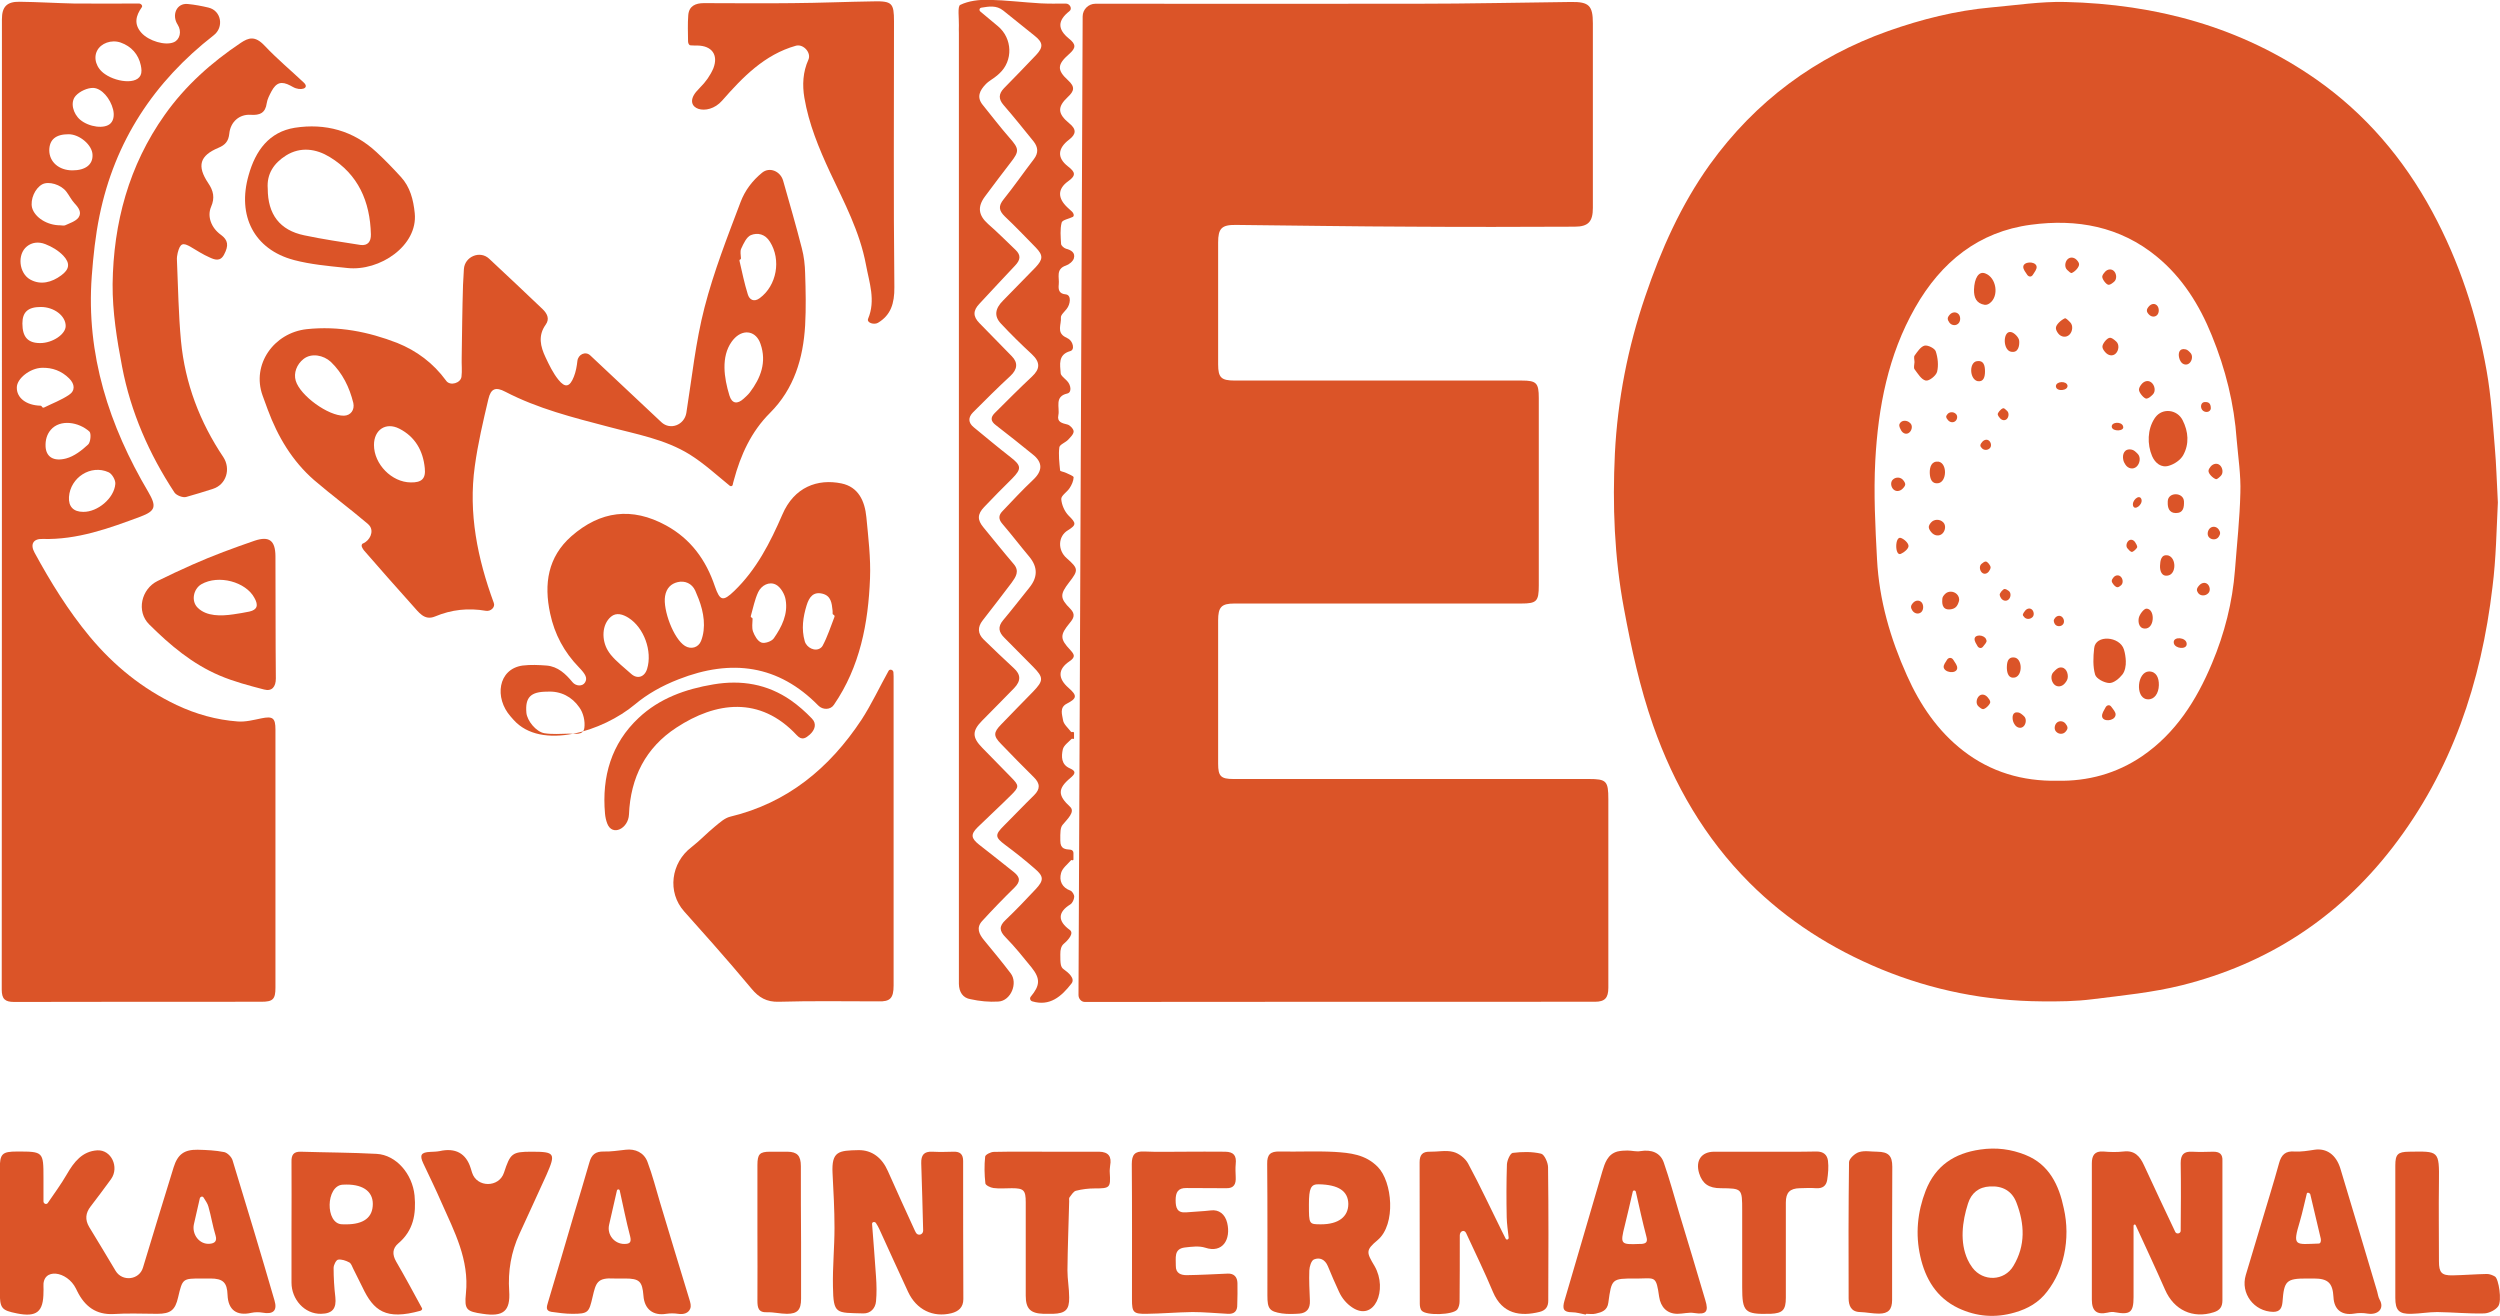 <svg width="95" height="50" viewBox="0 0 95 50" fill="none" xmlns="http://www.w3.org/2000/svg">
<g clip-path="url(#clip0)">
<path d="M94.919 19.093C94.875 18.317 94.861 17.654 94.802 16.99C94.721 16.02 94.662 15.051 94.493 14.096C94.119 11.97 93.451 9.942 92.424 8.04C91.33 6.019 89.884 4.326 88.012 3.013C85.142 1.014 81.919 0.157 78.484 0.075C77.544 0.052 76.597 0.201 75.658 0.283C74.322 0.403 73.023 0.731 71.753 1.178C68.985 2.163 66.71 3.841 64.97 6.257C63.877 7.786 63.12 9.487 62.519 11.262C61.858 13.201 61.469 15.192 61.366 17.229C61.271 19.198 61.344 21.174 61.711 23.128C61.99 24.634 62.313 26.119 62.819 27.566C63.612 29.826 64.787 31.847 66.475 33.54C67.921 34.987 69.609 36.053 71.481 36.829C73.434 37.634 75.474 38.037 77.588 38.052C78.234 38.059 78.88 38.052 79.519 37.97C80.657 37.828 81.802 37.716 82.91 37.44C86.155 36.627 88.834 34.897 90.911 32.212C93.165 29.296 94.288 25.932 94.714 22.308C94.853 21.219 94.868 20.1 94.919 19.093ZM85.134 18.72C85.112 19.705 85.002 20.682 84.929 21.659C84.834 22.889 84.532 24.075 84.055 25.209C83.468 26.611 82.675 27.864 81.398 28.737C80.422 29.4 79.335 29.691 78.176 29.669C76.854 29.691 75.651 29.341 74.601 28.528C73.639 27.782 72.964 26.79 72.465 25.671C71.834 24.269 71.408 22.8 71.327 21.256C71.261 20.01 71.195 18.75 71.261 17.505C71.371 15.476 71.746 13.499 72.773 11.694C73.764 9.949 75.195 8.801 77.177 8.54C78.91 8.308 80.561 8.599 81.963 9.755C82.925 10.546 83.578 11.583 84.048 12.746C84.569 14.021 84.9 15.342 84.995 16.721C85.054 17.4 85.156 18.064 85.134 18.72Z" fill="#DB5428"/>
<path d="M60.603 38.067C60.984 38.067 61.117 37.925 61.117 37.53C61.117 35.143 61.117 32.757 61.117 30.37C61.117 29.676 61.043 29.602 60.375 29.602C55.875 29.602 51.368 29.602 46.869 29.602C46.392 29.602 46.289 29.497 46.289 29.02C46.289 27.208 46.289 25.388 46.289 23.576C46.289 23.068 46.414 22.934 46.905 22.934C50.539 22.934 54.172 22.934 57.806 22.934C58.393 22.934 58.474 22.852 58.474 22.248C58.474 19.876 58.474 17.497 58.474 15.125C58.474 14.551 58.386 14.461 57.821 14.461C54.187 14.461 50.554 14.461 46.92 14.461C46.406 14.461 46.289 14.35 46.289 13.842C46.289 12.299 46.289 10.762 46.289 9.218C46.289 8.681 46.421 8.54 46.964 8.547C49.21 8.569 51.456 8.607 53.703 8.614C55.743 8.629 57.791 8.622 59.832 8.614C60.361 8.614 60.529 8.42 60.529 7.898C60.529 5.564 60.529 3.222 60.529 0.888C60.529 0.216 60.383 0.067 59.707 0.075C57.755 0.097 55.802 0.142 53.849 0.142C49.776 0.149 45.702 0.142 41.628 0.142C41.36 0.142 41.142 0.358 41.141 0.626C41.091 13.046 41.033 25.417 40.983 37.809C40.982 37.947 41.086 38.074 41.224 38.074C47.684 38.067 54.143 38.067 60.603 38.067Z" fill="#DB5428"/>
<path d="M0.536 38.074C3.67 38.067 6.797 38.067 9.932 38.067C10.372 38.067 10.467 37.97 10.467 37.53C10.467 34.263 10.467 30.996 10.467 27.722C10.467 27.282 10.365 27.208 9.932 27.297C9.638 27.357 9.33 27.439 9.036 27.416C8.229 27.357 7.451 27.14 6.709 26.79C5.41 26.171 4.331 25.298 3.406 24.187C2.591 23.203 1.923 22.121 1.314 21.002C1.138 20.682 1.263 20.465 1.622 20.48C2.936 20.518 4.14 20.078 5.344 19.63C5.916 19.414 5.953 19.242 5.637 18.698C4.147 16.177 3.266 13.477 3.487 10.494C3.545 9.726 3.626 8.957 3.78 8.204C4.36 5.362 5.858 3.103 8.119 1.342C8.518 1.036 8.413 0.407 7.924 0.289C7.662 0.226 7.4 0.178 7.137 0.152C6.705 0.108 6.515 0.577 6.753 0.94C6.915 1.193 6.834 1.507 6.606 1.604C6.283 1.745 5.652 1.559 5.373 1.246C5.08 0.917 5.16 0.597 5.388 0.276C5.432 0.216 5.357 0.134 5.283 0.134C4.442 0.135 3.637 0.141 2.826 0.134C2.129 0.119 1.439 0.075 0.741 0.067C0.257 0.06 0.073 0.261 0.073 0.731C0.073 13.022 0.073 25.313 0.066 37.604C0.066 37.962 0.191 38.074 0.536 38.074ZM1.732 16.975C1.719 16.714 1.788 16.499 1.928 16.335C2.284 15.919 2.994 16.033 3.399 16.401C3.472 16.468 3.443 16.811 3.347 16.893C3.105 17.117 2.819 17.34 2.51 17.422C2.019 17.549 1.754 17.348 1.732 16.975ZM4.125 17.945C4.257 18.004 4.397 18.243 4.382 18.392C4.338 18.936 3.707 19.459 3.164 19.451C2.789 19.451 2.598 19.25 2.621 18.884C2.672 18.146 3.45 17.639 4.125 17.945ZM3.692 1.924C3.832 1.648 4.228 1.492 4.588 1.618C4.991 1.76 5.263 2.066 5.351 2.484C5.366 2.556 5.375 2.621 5.376 2.679C5.392 3.252 4.463 3.147 3.993 2.819C3.648 2.588 3.545 2.2 3.692 1.924ZM2.877 3.64C3.032 3.468 3.325 3.334 3.545 3.341C3.865 3.354 4.194 3.743 4.298 4.162C4.341 4.339 4.334 4.554 4.206 4.684C3.986 4.915 3.384 4.833 3.046 4.55C2.775 4.318 2.657 3.886 2.877 3.64ZM2.606 5.101C3.024 5.101 3.509 5.512 3.516 5.885C3.531 6.257 3.244 6.474 2.753 6.474C2.239 6.474 1.872 6.153 1.872 5.706C1.879 5.303 2.121 5.101 2.606 5.101ZM1.608 7.003C1.85 6.876 2.312 7.011 2.518 7.279C2.628 7.421 2.709 7.592 2.833 7.727C2.988 7.891 3.12 8.077 2.98 8.271C2.87 8.413 2.65 8.48 2.474 8.562C2.422 8.584 2.356 8.562 2.29 8.562C1.791 8.562 1.321 8.264 1.218 7.891C1.145 7.578 1.329 7.152 1.608 7.003ZM1.725 9.278C1.975 9.375 2.224 9.524 2.408 9.718C2.672 10.002 2.643 10.233 2.327 10.464C1.967 10.732 1.541 10.844 1.145 10.62C0.721 10.381 0.644 9.668 1.023 9.363C1.21 9.212 1.456 9.173 1.725 9.278ZM2.496 12.388C2.496 12.701 1.997 13.037 1.527 13.037C1.057 13.037 0.851 12.806 0.851 12.291C0.851 11.859 1.064 11.665 1.549 11.665C2.055 11.665 2.496 12 2.496 12.388ZM1.586 13.977C1.989 13.962 2.342 14.096 2.628 14.38C2.848 14.596 2.863 14.849 2.621 15.006C2.33 15.203 1.994 15.327 1.679 15.484C1.648 15.5 1.61 15.49 1.596 15.458C1.585 15.434 1.561 15.416 1.536 15.416C1.001 15.402 0.631 15.122 0.639 14.723C0.639 14.387 1.138 13.992 1.586 13.977Z" fill="#DB5428"/>
<path d="M37.943 38.059C38.413 38.029 38.691 37.358 38.405 36.985C38.082 36.56 37.737 36.143 37.392 35.725C37.201 35.494 37.091 35.255 37.319 35.002C37.715 34.569 38.126 34.144 38.545 33.734C38.772 33.51 38.787 33.346 38.523 33.137C38.082 32.786 37.642 32.436 37.201 32.093C36.9 31.854 36.878 31.705 37.15 31.436C37.561 31.034 37.987 30.646 38.398 30.236C38.743 29.9 38.736 29.855 38.413 29.527C38.053 29.154 37.686 28.789 37.326 28.416C36.937 28.021 36.937 27.774 37.319 27.387C37.722 26.976 38.134 26.566 38.537 26.149C38.809 25.865 38.787 25.627 38.523 25.388C38.134 25.03 37.752 24.664 37.377 24.299C37.15 24.075 37.143 23.829 37.341 23.576C37.708 23.098 38.082 22.628 38.442 22.143C38.596 21.927 38.758 21.703 38.515 21.427C38.126 20.973 37.752 20.503 37.37 20.04C37.135 19.757 37.135 19.541 37.4 19.265C37.745 18.899 38.104 18.541 38.464 18.183C38.831 17.81 38.809 17.691 38.398 17.37C37.928 17.005 37.466 16.617 37.003 16.237C36.79 16.065 36.783 15.864 36.974 15.67C37.444 15.2 37.913 14.73 38.398 14.283C38.662 14.036 38.691 13.783 38.449 13.537C38.038 13.119 37.627 12.701 37.216 12.276C36.967 12.023 36.974 11.799 37.216 11.545C37.671 11.061 38.119 10.568 38.574 10.091C38.772 9.882 38.809 9.703 38.589 9.494C38.244 9.166 37.906 8.823 37.546 8.51C37.179 8.182 37.135 7.861 37.429 7.466C37.752 7.033 38.075 6.601 38.405 6.175C38.743 5.743 38.728 5.653 38.361 5.236C38.009 4.833 37.678 4.4 37.341 3.983C37.099 3.684 37.238 3.431 37.451 3.207C37.583 3.065 37.767 2.983 37.913 2.849C37.934 2.83 37.955 2.811 37.976 2.792C38.506 2.307 38.474 1.458 37.923 0.997C37.696 0.808 37.474 0.622 37.251 0.436C37.222 0.412 37.213 0.371 37.228 0.337C37.239 0.312 37.261 0.296 37.288 0.292C37.574 0.247 37.86 0.189 38.126 0.403C38.523 0.723 38.926 1.044 39.323 1.365C39.638 1.618 39.653 1.79 39.374 2.088C38.97 2.513 38.559 2.939 38.148 3.356C37.95 3.565 37.935 3.759 38.134 3.99C38.53 4.445 38.904 4.915 39.279 5.377C39.447 5.594 39.47 5.81 39.286 6.049C38.897 6.556 38.537 7.078 38.141 7.57C37.928 7.831 37.957 8.003 38.185 8.226C38.589 8.607 38.97 9.01 39.359 9.405C39.646 9.703 39.638 9.852 39.352 10.158C38.941 10.583 38.53 11.001 38.119 11.419C37.811 11.724 37.767 12.015 38.038 12.299C38.413 12.701 38.802 13.082 39.205 13.455C39.55 13.775 39.514 14.029 39.22 14.305C38.736 14.76 38.266 15.23 37.796 15.7C37.635 15.864 37.642 16.005 37.84 16.154C38.317 16.52 38.78 16.893 39.242 17.266C39.631 17.572 39.624 17.892 39.257 18.235C38.853 18.616 38.479 19.018 38.097 19.421C37.95 19.57 37.928 19.72 38.09 19.906C38.442 20.316 38.765 20.741 39.11 21.151C39.44 21.547 39.44 21.935 39.11 22.337C38.78 22.748 38.457 23.165 38.119 23.568C37.906 23.822 37.95 24.023 38.17 24.239C38.537 24.605 38.897 24.978 39.264 25.343C39.66 25.746 39.66 25.865 39.257 26.283C38.853 26.701 38.442 27.111 38.045 27.528C37.745 27.834 37.745 27.968 38.038 28.267C38.449 28.692 38.86 29.117 39.286 29.535C39.528 29.773 39.536 29.982 39.293 30.221C38.904 30.601 38.53 30.996 38.148 31.377C37.796 31.727 37.811 31.817 38.2 32.108C38.581 32.391 38.956 32.689 39.315 33.003C39.668 33.301 39.675 33.45 39.352 33.793C38.985 34.188 38.603 34.584 38.214 34.957C37.957 35.195 37.972 35.374 38.214 35.62C38.567 35.978 38.882 36.374 39.198 36.762C39.543 37.194 39.521 37.448 39.169 37.873C39.117 37.936 39.148 38.028 39.226 38.051C39.892 38.251 40.334 37.868 40.717 37.373C40.863 37.185 40.609 36.965 40.415 36.828C40.297 36.745 40.292 36.599 40.292 36.269C40.288 36.081 40.327 35.946 40.426 35.862C40.59 35.723 40.825 35.463 40.651 35.337C40.189 35.002 40.189 34.666 40.673 34.367C40.754 34.315 40.813 34.181 40.82 34.084C40.828 34.002 40.747 33.875 40.681 33.846C40.35 33.726 40.24 33.465 40.321 33.174C40.37 32.989 40.56 32.851 40.698 32.69C40.709 32.678 40.727 32.677 40.74 32.686C40.759 32.701 40.791 32.686 40.791 32.662C40.791 32.578 40.791 32.495 40.791 32.412C40.791 32.348 40.745 32.295 40.681 32.289C40.481 32.272 40.292 32.267 40.292 31.951C40.288 31.622 40.292 31.45 40.379 31.344C40.554 31.129 40.867 30.852 40.666 30.661C40.196 30.228 40.182 29.975 40.673 29.564C40.85 29.415 40.916 29.311 40.659 29.199C40.321 29.057 40.328 28.744 40.387 28.476C40.422 28.328 40.594 28.206 40.718 28.08C40.73 28.068 40.748 28.064 40.763 28.075C40.784 28.092 40.813 28.078 40.813 28.051C40.813 27.984 40.813 27.919 40.813 27.853C40.813 27.82 40.778 27.801 40.75 27.817C40.731 27.827 40.708 27.821 40.695 27.804C40.583 27.658 40.415 27.518 40.395 27.364C40.365 27.163 40.248 26.887 40.541 26.738C40.93 26.536 40.938 26.432 40.607 26.141C40.196 25.783 40.189 25.433 40.644 25.127C40.886 24.963 40.82 24.866 40.673 24.702C40.27 24.276 40.277 24.127 40.651 23.672C40.791 23.501 40.886 23.352 40.673 23.135C40.27 22.733 40.277 22.584 40.622 22.136C40.989 21.666 40.982 21.607 40.534 21.211C40.182 20.905 40.204 20.376 40.578 20.152C40.916 19.943 40.894 19.876 40.607 19.593C40.453 19.436 40.343 19.183 40.328 18.966C40.321 18.832 40.549 18.698 40.644 18.549C40.725 18.429 40.791 18.28 40.798 18.138C40.798 18.086 40.607 18.019 40.505 17.967C40.431 17.93 40.292 17.915 40.284 17.877C40.255 17.587 40.218 17.281 40.255 16.997C40.27 16.893 40.483 16.818 40.585 16.714C40.673 16.617 40.798 16.505 40.798 16.393C40.798 16.304 40.659 16.154 40.563 16.132C40.358 16.08 40.16 16.043 40.218 15.774C40.277 15.483 40.057 15.066 40.556 14.954C40.743 14.91 40.689 14.623 40.556 14.485C40.546 14.475 40.536 14.464 40.527 14.454C40.446 14.372 40.314 14.275 40.306 14.186C40.284 13.857 40.196 13.477 40.666 13.343C40.858 13.294 40.769 12.969 40.597 12.871C40.556 12.848 40.516 12.826 40.475 12.806C40.145 12.627 40.336 12.321 40.314 12.067C40.306 11.97 40.446 11.851 40.527 11.747C40.529 11.743 40.532 11.739 40.535 11.736C40.673 11.565 40.722 11.217 40.505 11.187C40.24 11.165 40.211 11.008 40.233 10.807C40.262 10.546 40.108 10.225 40.505 10.091C40.622 10.054 40.769 9.934 40.806 9.822C40.872 9.599 40.703 9.502 40.505 9.45C40.431 9.427 40.328 9.338 40.321 9.271C40.306 9.002 40.277 8.711 40.343 8.458C40.372 8.353 40.622 8.316 40.769 8.241C40.833 8.198 40.794 8.094 40.737 8.043C40.678 7.99 40.62 7.937 40.563 7.883C40.189 7.533 40.182 7.182 40.585 6.891C40.901 6.668 40.864 6.541 40.585 6.325C40.16 5.996 40.189 5.638 40.629 5.303C40.901 5.094 40.908 4.908 40.629 4.684C40.196 4.326 40.167 4.072 40.571 3.692C40.82 3.461 40.864 3.304 40.585 3.05C40.152 2.655 40.182 2.446 40.622 2.058C40.894 1.82 40.894 1.686 40.622 1.469C40.182 1.111 40.182 0.783 40.637 0.425C40.76 0.334 40.655 0.135 40.502 0.136C40.154 0.139 39.845 0.143 39.536 0.127C38.882 0.089 38.229 0.007 37.576 -0.007C37.209 -0.015 36.812 0.03 36.489 0.186C36.379 0.239 36.445 0.694 36.438 0.962C36.431 1.059 36.438 1.163 36.438 1.26C36.438 13.201 36.438 25.149 36.438 37.09C36.438 37.187 36.438 37.291 36.438 37.388C36.445 37.694 36.585 37.925 36.886 37.97C37.216 38.044 37.583 38.082 37.943 38.059Z" fill="#DB5428"/>
<path d="M11.657 12.508C10.408 12.645 9.553 13.849 9.978 15.03C10.043 15.209 10.108 15.388 10.174 15.565C10.556 16.595 11.106 17.519 11.935 18.243C12.604 18.817 13.308 19.339 13.976 19.906C14 19.927 14.022 19.95 14.042 19.975C14.219 20.199 14.056 20.542 13.793 20.652C13.741 20.669 13.731 20.741 13.755 20.79C13.776 20.834 13.799 20.877 13.829 20.913C14.439 21.614 15.055 22.315 15.679 23.009C15.907 23.255 16.12 23.598 16.531 23.426C17.157 23.164 17.793 23.095 18.466 23.211C18.646 23.242 18.833 23.072 18.762 22.904C18.146 21.226 17.793 19.503 18.043 17.713C18.16 16.856 18.358 16.013 18.557 15.17C18.652 14.76 18.836 14.693 19.203 14.887C20.436 15.528 21.772 15.864 23.108 16.214C24.165 16.498 25.266 16.684 26.213 17.273C26.758 17.614 27.236 18.056 27.73 18.458C27.769 18.489 27.827 18.477 27.842 18.429C27.857 18.37 27.864 18.31 27.886 18.25C28.143 17.288 28.547 16.401 29.259 15.692C30.177 14.775 30.521 13.619 30.595 12.366C30.632 11.702 30.617 11.038 30.595 10.382C30.588 10.069 30.551 9.74 30.47 9.435C30.25 8.57 30 7.719 29.758 6.862C29.653 6.506 29.245 6.329 28.958 6.564C28.589 6.866 28.311 7.233 28.143 7.675C27.644 8.995 27.123 10.322 26.771 11.687C26.433 12.992 26.293 14.357 26.081 15.692C26.004 16.15 25.471 16.36 25.132 16.043C24.225 15.196 23.341 14.362 22.432 13.507C22.249 13.334 21.97 13.466 21.941 13.716C21.919 13.917 21.882 14.126 21.808 14.312C21.654 14.708 21.478 14.752 21.221 14.432C21.016 14.178 20.869 13.872 20.729 13.574C20.538 13.171 20.436 12.754 20.737 12.336C20.898 12.112 20.788 11.911 20.619 11.747C19.944 11.105 19.269 10.464 18.586 9.83C18.238 9.505 17.659 9.75 17.628 10.225C17.614 10.426 17.603 10.624 17.595 10.822C17.566 11.747 17.558 12.679 17.544 13.604C17.536 13.842 17.566 14.089 17.536 14.32C17.499 14.559 17.117 14.67 16.964 14.482C16.959 14.475 16.954 14.469 16.949 14.461C16.465 13.798 15.833 13.328 15.092 13.03C13.991 12.604 12.86 12.381 11.657 12.508ZM13.073 15.796C12.479 15.812 11.407 15.036 11.238 14.469C11.149 14.174 11.278 13.843 11.534 13.642C11.834 13.405 12.293 13.493 12.574 13.753C13.015 14.178 13.279 14.715 13.426 15.312C13.484 15.58 13.323 15.789 13.073 15.796ZM28.124 9.863C28.143 9.857 28.158 9.839 28.157 9.819C28.151 9.693 28.118 9.552 28.165 9.45C28.253 9.256 28.371 9.002 28.532 8.935C28.789 8.831 29.076 8.89 29.259 9.189C29.692 9.875 29.516 10.852 28.87 11.329C28.65 11.493 28.474 11.389 28.415 11.18C28.286 10.766 28.199 10.338 28.1 9.91C28.095 9.889 28.103 9.869 28.124 9.863ZM27.93 12.836C28.283 12.493 28.738 12.589 28.899 13.067C29.142 13.761 28.907 14.365 28.496 14.909C28.43 14.998 28.341 15.073 28.261 15.148C28.018 15.371 27.813 15.342 27.718 15.028C27.512 14.358 27.396 13.558 27.802 12.987C27.839 12.935 27.881 12.884 27.93 12.836ZM16.142 17.788C16.186 18.198 16.017 18.34 15.606 18.332C14.886 18.325 14.211 17.639 14.211 16.908C14.211 16.334 14.659 16.028 15.173 16.289C15.775 16.595 16.076 17.124 16.142 17.788Z" fill="#DB5428"/>
<path d="M31.096 26.811C31.263 26.982 31.558 26.982 31.689 26.782C32.68 25.336 32.995 23.687 33.061 21.972C33.091 21.204 32.995 20.421 32.922 19.652C32.863 19.041 32.621 18.504 31.975 18.37C31.072 18.183 30.177 18.504 29.729 19.555C29.266 20.622 28.745 21.644 27.901 22.457C27.475 22.867 27.358 22.837 27.167 22.285C26.829 21.278 26.249 20.48 25.31 19.966C24.011 19.257 22.814 19.414 21.713 20.376C20.817 21.166 20.663 22.188 20.906 23.314C21.074 24.105 21.441 24.784 21.999 25.358C22.253 25.621 22.331 25.766 22.232 25.932C22.133 26.098 21.88 26.074 21.757 25.925C21.493 25.604 21.199 25.328 20.773 25.291C20.473 25.268 20.157 25.254 19.856 25.291C18.921 25.425 18.777 26.52 19.404 27.227C19.441 27.268 19.477 27.309 19.513 27.351C20.566 28.538 22.912 27.785 24.129 26.767C24.592 26.379 25.146 26.062 25.787 25.813C27.797 25.025 29.582 25.267 31.096 26.811ZM22.205 27.663C22.161 27.961 21.845 27.871 21.618 27.879C21.309 27.886 20.994 27.909 20.693 27.864C20.37 27.812 20.032 27.387 20.003 27.088C19.951 26.499 20.164 26.283 20.796 26.283C21.309 26.253 21.735 26.477 22.014 26.88C22.168 27.088 22.241 27.409 22.205 27.663ZM24.59 25.418C24.495 25.731 24.216 25.82 23.981 25.604C23.717 25.366 23.431 25.149 23.21 24.881C23.169 24.83 23.132 24.776 23.097 24.718C22.858 24.32 22.863 23.734 23.218 23.434C23.423 23.262 23.673 23.344 23.886 23.479C24.473 23.852 24.796 24.746 24.59 25.418ZM26.639 24.359C26.536 24.612 26.257 24.687 26.029 24.545C25.596 24.277 25.185 23.173 25.273 22.651C25.325 22.345 25.501 22.181 25.75 22.121C26.029 22.054 26.294 22.173 26.418 22.442C26.465 22.547 26.508 22.653 26.549 22.759C26.745 23.269 26.839 23.85 26.639 24.359ZM29.406 24.254C29.325 24.373 29.061 24.463 28.936 24.418C28.789 24.366 28.672 24.157 28.613 23.993C28.565 23.847 28.594 23.676 28.598 23.514C28.598 23.493 28.584 23.475 28.564 23.469C28.538 23.462 28.524 23.435 28.531 23.41C28.619 23.104 28.678 22.786 28.811 22.502C28.936 22.241 29.23 22.084 29.487 22.218C29.663 22.308 29.824 22.584 29.854 22.792C29.949 23.337 29.707 23.822 29.406 24.254ZM30.58 24.366C30.448 23.904 30.514 23.449 30.654 22.994C30.749 22.695 30.903 22.472 31.256 22.561C31.579 22.643 31.608 22.919 31.637 23.195C31.643 23.234 31.64 23.268 31.638 23.305C31.637 23.329 31.649 23.351 31.671 23.359C31.704 23.371 31.722 23.408 31.71 23.441C31.566 23.811 31.444 24.198 31.256 24.545C31.238 24.576 31.213 24.602 31.182 24.624C30.974 24.777 30.65 24.614 30.58 24.366Z" fill="#DB5428"/>
<path d="M33.957 37.448C33.957 33.532 33.957 29.617 33.957 25.701C33.957 25.653 33.954 25.604 33.95 25.547C33.944 25.452 33.813 25.409 33.766 25.492C33.421 26.111 33.12 26.76 32.738 27.349C31.52 29.192 29.92 30.512 27.747 31.034C27.534 31.086 27.343 31.265 27.16 31.414C26.859 31.66 26.587 31.951 26.279 32.19C25.495 32.784 25.345 33.903 26 34.636C26.369 35.049 26.736 35.461 27.101 35.874C27.593 36.434 28.084 37 28.562 37.575C28.833 37.903 29.134 38.082 29.597 38.067C30.852 38.029 32.114 38.052 33.377 38.052C33.825 38.067 33.957 37.933 33.957 37.448Z" fill="#DB5428"/>
<path d="M6.261 4.363C4.896 6.287 4.309 8.473 4.279 10.8C4.272 11.844 4.441 12.903 4.639 13.932C4.969 15.662 5.667 17.251 6.628 18.713C6.702 18.825 6.951 18.922 7.076 18.884C7.414 18.79 7.751 18.686 8.093 18.576C8.6 18.414 8.778 17.816 8.486 17.37C7.59 16.035 7.032 14.566 6.878 12.962C6.783 11.948 6.768 10.919 6.724 9.897C6.716 9.8 6.731 9.696 6.753 9.606C6.849 9.241 6.944 9.203 7.26 9.39C7.487 9.524 7.715 9.673 7.957 9.778C8.148 9.867 8.368 9.957 8.515 9.673C8.698 9.33 8.669 9.121 8.39 8.92C8.03 8.659 7.862 8.226 8.023 7.854C8.17 7.518 8.111 7.249 7.913 6.959C7.473 6.302 7.59 5.914 8.302 5.616C8.552 5.512 8.684 5.37 8.713 5.079C8.757 4.632 9.095 4.333 9.528 4.363C9.873 4.385 10.086 4.296 10.137 3.916C10.159 3.766 10.24 3.617 10.313 3.476C10.497 3.132 10.695 3.073 11.033 3.252C11.066 3.269 11.1 3.287 11.133 3.306C11.414 3.466 11.78 3.363 11.546 3.14C11.047 2.67 10.519 2.23 10.049 1.73C9.689 1.35 9.447 1.432 9.153 1.626C8.038 2.372 7.047 3.252 6.261 4.363Z" fill="#DB5428"/>
<path d="M8.838 44.093C8.801 43.966 8.647 43.81 8.522 43.78C8.192 43.713 7.847 43.698 7.509 43.69C7.003 43.683 6.753 43.862 6.599 44.354C6.203 45.622 5.821 46.897 5.432 48.173C5.289 48.644 4.645 48.714 4.392 48.291C4.054 47.724 3.725 47.175 3.391 46.629C3.222 46.346 3.252 46.092 3.443 45.846C3.685 45.525 3.934 45.204 4.169 44.876C4.188 44.85 4.206 44.824 4.225 44.798C4.536 44.355 4.233 43.681 3.692 43.713C3.127 43.75 2.811 44.153 2.54 44.623C2.324 44.998 2.061 45.353 1.816 45.714C1.792 45.748 1.75 45.761 1.712 45.744C1.677 45.728 1.652 45.693 1.652 45.653C1.652 45.355 1.652 45.056 1.652 44.757C1.652 43.765 1.644 43.758 0.653 43.758C0.081 43.758 -0.007 43.84 -0.007 44.414C-0.007 45.965 -0.007 47.524 -0.007 49.075C-0.007 49.717 0.051 49.791 0.646 49.91C1.395 50.06 1.652 49.851 1.652 49.09C1.652 49.03 1.659 48.963 1.652 48.904C1.598 48.151 2.554 48.291 2.887 48.968C2.903 49.001 2.92 49.034 2.936 49.068C3.222 49.642 3.648 49.97 4.324 49.933C4.874 49.896 5.425 49.925 5.975 49.925C6.482 49.925 6.658 49.784 6.768 49.299C6.937 48.583 6.937 48.583 7.663 48.583C7.774 48.583 7.884 48.583 7.994 48.583C8.471 48.583 8.632 48.732 8.647 49.209C8.669 49.776 8.992 50.015 9.55 49.888C9.689 49.858 9.844 49.858 9.976 49.881C10.379 49.955 10.548 49.806 10.431 49.418C9.917 47.643 9.381 45.868 8.838 44.093ZM7.972 47.263C7.578 47.302 7.282 46.904 7.369 46.518C7.445 46.183 7.519 45.859 7.593 45.536C7.6 45.507 7.624 45.484 7.653 45.474C7.685 45.463 7.718 45.478 7.736 45.507C7.805 45.622 7.888 45.729 7.92 45.853C8.023 46.211 8.082 46.592 8.192 46.95C8.258 47.173 8.148 47.248 7.972 47.263Z" fill="#DB5428"/>
<path d="M26.609 3.319C26.552 3.376 26.499 3.434 26.451 3.492C25.923 4.139 26.888 4.454 27.439 3.826C28.224 2.931 29.053 2.073 30.243 1.738C30.248 1.736 30.254 1.735 30.259 1.734C30.536 1.67 30.835 2.007 30.72 2.267C30.507 2.737 30.485 3.229 30.566 3.714C30.734 4.706 31.116 5.631 31.542 6.548C32.078 7.689 32.672 8.801 32.907 10.061C33.032 10.74 33.282 11.411 32.988 12.112C32.926 12.27 33.219 12.353 33.364 12.266C33.849 11.975 33.992 11.535 33.986 10.911C33.95 7.548 33.972 4.177 33.972 0.813C33.972 0.119 33.898 0.037 33.194 0.052C32.173 0.067 31.145 0.112 30.125 0.119C29.002 0.134 27.879 0.119 26.749 0.119C26.433 0.119 26.183 0.224 26.154 0.574C26.128 0.911 26.143 1.247 26.146 1.572C26.147 1.636 26.178 1.723 26.242 1.723C26.33 1.73 26.411 1.73 26.499 1.73C27.049 1.738 27.306 2.081 27.108 2.595C26.991 2.871 26.807 3.125 26.609 3.319Z" fill="#DB5428"/>
<path d="M84.107 43.765C83.835 43.772 83.571 43.78 83.299 43.765C82.984 43.75 82.866 43.877 82.866 44.197C82.881 45.055 82.874 45.913 82.866 46.771C82.866 46.877 82.708 46.911 82.661 46.815C82.264 45.972 81.861 45.13 81.472 44.279C81.317 43.936 81.112 43.705 80.694 43.757C80.436 43.787 80.18 43.78 79.923 43.757C79.592 43.735 79.49 43.914 79.49 44.205C79.49 44.6 79.49 45.003 79.49 45.398C79.49 46.726 79.49 48.061 79.49 49.388C79.49 49.821 79.68 49.97 80.084 49.881C80.18 49.858 80.282 49.843 80.371 49.866C80.943 49.97 81.075 49.873 81.075 49.291C81.075 48.389 81.075 47.48 81.075 46.577C81.075 46.563 81.083 46.549 81.094 46.54C81.115 46.524 81.144 46.532 81.155 46.556C81.53 47.376 81.911 48.188 82.272 49.008C82.609 49.784 83.329 50.119 84.121 49.866C84.364 49.791 84.452 49.65 84.452 49.411C84.452 47.643 84.452 45.883 84.452 44.115C84.466 43.862 84.349 43.765 84.107 43.765Z" fill="#DB5428"/>
<path d="M36.599 44.115C36.599 43.862 36.482 43.758 36.24 43.765C35.968 43.772 35.704 43.78 35.432 43.765C35.109 43.75 34.999 43.892 35.007 44.205C35.036 45.055 35.058 45.913 35.08 46.763C35.08 46.925 34.875 46.979 34.801 46.835C34.788 46.811 34.776 46.787 34.764 46.763C34.419 46.01 34.074 45.257 33.737 44.496C33.517 43.996 33.135 43.698 32.621 43.705C31.872 43.72 31.593 43.742 31.637 44.585C31.674 45.279 31.711 45.972 31.711 46.659C31.711 47.397 31.637 48.143 31.652 48.881C31.667 49.955 31.769 49.881 32.804 49.91C33.076 49.918 33.267 49.717 33.289 49.448C33.318 49.142 33.311 48.829 33.289 48.516C33.246 47.849 33.189 47.182 33.139 46.515C33.136 46.481 33.154 46.449 33.187 46.44C33.224 46.429 33.266 46.444 33.286 46.476C33.328 46.545 33.372 46.612 33.406 46.688C33.773 47.487 34.133 48.292 34.507 49.09C34.823 49.769 35.454 50.075 36.152 49.903C36.416 49.836 36.607 49.687 36.607 49.366C36.599 47.621 36.599 45.868 36.599 44.115Z" fill="#DB5428"/>
<path d="M58.562 43.84C58.217 43.758 57.843 43.765 57.483 43.81C57.388 43.825 57.27 44.093 57.263 44.25C57.241 44.921 57.241 45.592 57.255 46.263C57.262 46.519 57.3 46.774 57.329 47.03C57.333 47.065 57.31 47.098 57.276 47.103C57.25 47.107 57.226 47.092 57.215 47.068C57.168 46.975 57.117 46.877 57.072 46.785C56.646 45.928 56.242 45.055 55.787 44.212C55.677 44.011 55.435 43.825 55.222 43.772C54.943 43.698 54.635 43.772 54.334 43.765C54.055 43.758 53.945 43.884 53.945 44.168C53.952 45.958 53.945 47.748 53.952 49.538C53.952 49.627 53.967 49.746 54.026 49.806C54.194 50 55.215 49.97 55.376 49.761C55.435 49.679 55.464 49.56 55.464 49.456C55.472 48.657 55.472 47.867 55.472 47.069C55.472 47.027 55.472 46.985 55.472 46.943C55.472 46.777 55.648 46.708 55.714 46.86C56.059 47.606 56.419 48.344 56.734 49.098C57.087 49.933 57.769 50.037 58.511 49.851C58.745 49.791 58.834 49.642 58.834 49.426C58.841 47.733 58.848 46.047 58.826 44.354C58.826 44.183 58.687 43.869 58.562 43.84Z" fill="#DB5428"/>
<path d="M76.979 43.892C76.429 43.668 75.856 43.593 75.247 43.683C74.263 43.825 73.551 44.294 73.177 45.242C72.861 46.055 72.781 46.897 72.971 47.74C73.162 48.598 73.588 49.314 74.417 49.709C75.115 50.037 75.827 50.09 76.568 49.873C77.06 49.731 77.478 49.493 77.794 49.075C78.122 48.646 78.325 48.181 78.434 47.681C78.56 47.104 78.556 46.496 78.425 45.92C78.242 45.033 77.867 44.25 76.979 43.892ZM76.509 48.106C76.164 48.687 75.357 48.71 74.953 48.173C74.878 48.073 74.818 47.97 74.769 47.864C74.468 47.206 74.563 46.423 74.784 45.734C74.909 45.339 75.188 45.107 75.614 45.085C76.098 45.055 76.458 45.257 76.627 45.704C76.935 46.51 76.979 47.322 76.509 48.106Z" fill="#DB5428"/>
<path d="M15.055 47.941C14.901 47.673 14.908 47.442 15.136 47.248C15.709 46.763 15.819 46.137 15.753 45.428C15.672 44.615 15.063 43.892 14.314 43.847C13.352 43.795 12.391 43.795 11.429 43.765C11.15 43.758 11.069 43.892 11.077 44.153C11.084 45.011 11.077 45.868 11.077 46.726C11.077 47.392 11.077 48.054 11.077 48.741C11.077 49.372 11.569 49.938 12.2 49.925C12.648 49.918 12.787 49.709 12.743 49.291C12.699 48.926 12.677 48.546 12.677 48.18C12.677 48.068 12.772 47.882 12.846 47.867C12.978 47.845 13.147 47.904 13.271 47.971C13.345 48.009 13.382 48.128 13.426 48.218C13.543 48.449 13.653 48.68 13.771 48.911C14.197 49.814 14.658 50.175 15.974 49.81C16.012 49.799 16.048 49.763 16.041 49.724C16.04 49.719 16.038 49.714 16.035 49.71C15.713 49.115 15.392 48.521 15.055 47.941ZM13.154 46.525C13.094 46.525 13.041 46.525 12.995 46.523C12.352 46.503 12.379 45.055 13.022 45.018C13.763 44.973 14.167 45.257 14.167 45.749C14.167 46.263 13.822 46.525 13.154 46.525Z" fill="#DB5428"/>
<path d="M52.352 47.121C53.057 46.524 52.91 44.898 52.352 44.339C51.882 43.862 51.295 43.81 50.715 43.772C50.018 43.735 49.32 43.772 48.623 43.757C48.278 43.75 48.146 43.869 48.153 44.227C48.168 45.891 48.161 47.561 48.161 49.224C48.161 49.731 48.234 49.836 48.711 49.91C48.924 49.94 49.152 49.933 49.372 49.918C49.658 49.896 49.79 49.724 49.776 49.426C49.761 49.045 49.739 48.657 49.754 48.277C49.761 48.128 49.827 47.904 49.93 47.859C50.143 47.77 50.348 47.852 50.458 48.113C50.59 48.441 50.737 48.769 50.884 49.09C51.002 49.346 51.174 49.54 51.376 49.677C52.227 50.257 52.748 49.007 52.235 48.113C51.919 47.584 51.89 47.509 52.352 47.121ZM50.201 46.524C49.739 46.524 49.739 46.524 49.739 45.771C49.739 45.152 49.812 44.995 50.113 45.003C50.869 45.018 51.229 45.264 51.236 45.749C51.236 46.241 50.855 46.524 50.201 46.524Z" fill="#DB5428"/>
<path d="M90.332 49.075C89.869 47.524 89.407 45.965 88.937 44.414C88.775 43.877 88.408 43.623 87.953 43.69C87.704 43.728 87.447 43.772 87.197 43.758C86.852 43.728 86.691 43.877 86.603 44.205C86.39 44.981 86.147 45.749 85.92 46.517C85.73 47.154 85.537 47.795 85.34 48.451C85.13 49.149 85.653 49.839 86.382 49.851C86.639 49.851 86.713 49.702 86.735 49.478C86.793 48.665 86.882 48.583 87.667 48.583C87.755 48.583 87.836 48.583 87.924 48.583C88.467 48.583 88.643 48.755 88.672 49.291C88.695 49.769 88.988 49.992 89.451 49.918C89.619 49.888 89.803 49.888 89.972 49.918C90.368 49.978 90.618 49.724 90.427 49.388C90.376 49.299 90.361 49.187 90.332 49.075ZM88.115 47.255C87.219 47.285 87.102 47.382 87.395 46.413C87.497 46.065 87.57 45.71 87.657 45.363C87.659 45.357 87.658 45.358 87.66 45.352C87.677 45.296 87.778 45.331 87.792 45.388C87.931 45.976 88.06 46.531 88.189 47.068C88.206 47.14 88.189 47.255 88.115 47.255Z" fill="#DB5428"/>
<path d="M25.082 45.697C24.928 45.182 24.796 44.66 24.605 44.153C24.473 43.795 24.135 43.646 23.776 43.69C23.497 43.72 23.218 43.765 22.946 43.758C22.631 43.75 22.476 43.877 22.396 44.175C22.212 44.824 22.014 45.465 21.823 46.107C21.493 47.233 21.163 48.359 20.825 49.485C20.773 49.657 20.722 49.813 20.957 49.851C21.221 49.888 21.485 49.925 21.75 49.925C22.359 49.925 22.381 49.873 22.52 49.276C22.645 48.739 22.697 48.546 23.343 48.583C23.475 48.59 23.614 48.583 23.746 48.583C24.297 48.583 24.407 48.687 24.451 49.239C24.488 49.754 24.825 50.007 25.317 49.925C25.464 49.903 25.618 49.903 25.765 49.925C25.989 49.96 26.163 49.894 26.228 49.73C26.273 49.619 26.232 49.497 26.198 49.381C25.824 48.15 25.449 46.927 25.082 45.697ZM23.724 47.27C23.344 47.27 23.062 46.918 23.145 46.547C23.246 46.101 23.344 45.669 23.443 45.24C23.449 45.215 23.471 45.197 23.497 45.197C23.522 45.197 23.545 45.215 23.55 45.24C23.679 45.822 23.794 46.404 23.945 46.979C24.003 47.211 23.93 47.27 23.724 47.27Z" fill="#DB5428"/>
<path d="M63.81 46.099C63.62 45.458 63.443 44.809 63.223 44.175C63.091 43.795 62.746 43.675 62.342 43.742C62.181 43.772 62.012 43.72 61.843 43.72C61.718 43.72 61.586 43.728 61.462 43.757C61.087 43.862 60.984 44.197 60.889 44.511C60.404 46.151 59.935 47.792 59.45 49.426C59.362 49.731 59.406 49.866 59.736 49.866C59.906 49.866 60.075 49.921 60.245 49.952C60.255 49.954 60.264 49.949 60.267 49.938C60.269 49.932 60.276 49.925 60.283 49.925C60.404 49.927 60.525 49.947 60.639 49.918C60.867 49.866 61.08 49.799 61.117 49.5C61.241 48.583 61.249 48.583 62.151 48.583C62.203 48.583 62.247 48.583 62.298 48.583C62.893 48.575 62.937 48.486 63.047 49.276C63.106 49.672 63.348 49.925 63.744 49.925C63.957 49.925 64.177 49.858 64.383 49.895C64.831 49.963 64.941 49.851 64.801 49.403C64.478 48.3 64.141 47.196 63.81 46.099ZM62.372 47.27C62.35 47.27 62.32 47.27 62.298 47.27C61.579 47.3 61.564 47.278 61.74 46.577C61.847 46.145 61.946 45.713 62.045 45.281C62.052 45.254 62.076 45.235 62.104 45.238C62.132 45.241 62.156 45.261 62.162 45.288C62.29 45.855 62.413 46.421 62.562 46.987C62.621 47.196 62.555 47.255 62.372 47.27Z" fill="#DB5428"/>
<path d="M47.023 48.754C47.016 48.531 46.898 48.389 46.656 48.397C46.135 48.419 45.614 48.449 45.092 48.456C44.879 48.456 44.674 48.389 44.681 48.098C44.689 47.807 44.593 47.457 45.026 47.404C45.283 47.375 45.562 47.337 45.797 47.412C46.465 47.636 46.781 47.091 46.634 46.472C46.553 46.129 46.311 45.958 46.017 45.995C45.709 46.032 45.393 46.04 45.078 46.069C44.733 46.099 44.674 45.898 44.674 45.607C44.674 45.309 44.762 45.137 45.092 45.145C45.592 45.152 46.098 45.145 46.597 45.152C46.898 45.16 46.971 44.988 46.957 44.727C46.95 44.563 46.942 44.399 46.957 44.235C46.993 43.914 46.883 43.772 46.56 43.765C46.032 43.757 45.511 43.765 44.982 43.765C44.483 43.765 43.977 43.78 43.477 43.757C43.125 43.742 43.008 43.877 43.008 44.235C43.022 45.95 43.015 47.666 43.015 49.381C43.015 49.866 43.066 49.933 43.566 49.925C44.145 49.918 44.733 49.866 45.312 49.858C45.76 49.858 46.208 49.903 46.656 49.925C46.898 49.94 47.023 49.828 47.016 49.575C47.023 49.306 47.03 49.03 47.023 48.754Z" fill="#DB5428"/>
<path d="M9.447 6.66C9.007 8.197 9.653 9.479 11.172 9.882C11.796 10.046 12.449 10.106 13.095 10.173C13.129 10.176 13.162 10.18 13.196 10.184C14.43 10.319 15.887 9.334 15.76 8.1C15.709 7.592 15.584 7.1 15.231 6.72C14.938 6.399 14.63 6.078 14.306 5.78C13.426 4.96 12.354 4.676 11.201 4.855C10.233 5.012 9.711 5.713 9.447 6.66ZM12.53 5.967C13.609 6.623 14.064 7.652 14.094 8.905C14.101 9.181 13.976 9.345 13.697 9.308C12.985 9.196 12.266 9.092 11.561 8.942C10.629 8.748 10.174 8.144 10.174 7.167C10.13 6.608 10.409 6.198 10.871 5.907C11.422 5.564 12.016 5.653 12.53 5.967Z" fill="#DB5428"/>
<path d="M10.467 21.129C10.46 20.54 10.233 20.361 9.675 20.547C8.875 20.823 8.082 21.114 7.311 21.457C6.861 21.654 6.419 21.866 5.99 22.076C5.365 22.382 5.174 23.234 5.667 23.725C6.46 24.515 7.311 25.231 8.346 25.671C8.889 25.902 9.462 26.052 10.034 26.201C10.335 26.283 10.482 26.096 10.482 25.783C10.467 24.232 10.475 22.68 10.467 21.129ZM9.476 23.24C9.281 23.281 9.083 23.313 8.866 23.345C8.401 23.413 7.853 23.427 7.517 23.098C7.252 22.845 7.348 22.382 7.649 22.203C8.309 21.823 9.344 22.114 9.667 22.718C9.829 23.001 9.777 23.173 9.476 23.24Z" fill="#DB5428"/>
<path d="M20.201 43.765C19.459 43.765 19.393 43.825 19.151 44.563C18.961 45.135 18.121 45.136 17.939 44.561C17.922 44.507 17.905 44.453 17.889 44.399C17.712 43.817 17.294 43.608 16.707 43.742C16.589 43.765 16.465 43.765 16.347 43.772C16.002 43.787 15.936 43.892 16.083 44.205C16.318 44.705 16.56 45.197 16.78 45.704C17.265 46.8 17.837 47.867 17.705 49.15C17.639 49.776 17.735 49.836 18.344 49.925C19.122 50.045 19.401 49.828 19.349 49.06C19.298 48.3 19.423 47.576 19.738 46.89C20.076 46.144 20.428 45.398 20.766 44.645C21.126 43.825 21.089 43.765 20.201 43.765Z" fill="#DB5428"/>
<path d="M69.029 43.757C68.354 43.772 67.686 43.765 67.011 43.765C66.387 43.765 65.763 43.765 65.139 43.765C64.655 43.765 64.42 44.1 64.567 44.585C64.691 44.981 64.933 45.152 65.389 45.152C66.203 45.16 66.203 45.16 66.203 46.002C66.203 46.972 66.203 47.941 66.203 48.911C66.203 49.851 66.299 49.948 67.246 49.925C67.26 49.925 67.268 49.925 67.282 49.925C67.738 49.903 67.862 49.784 67.862 49.314C67.862 48.106 67.862 46.905 67.862 45.697C67.862 45.316 68.016 45.16 68.391 45.152C68.596 45.145 68.809 45.137 69.015 45.152C69.257 45.167 69.397 45.063 69.433 44.839C69.47 44.6 69.492 44.347 69.463 44.108C69.433 43.884 69.294 43.757 69.029 43.757Z" fill="#DB5428"/>
<path d="M41.767 43.765C41.106 43.765 40.446 43.765 39.785 43.765C39.11 43.765 38.442 43.757 37.767 43.772C37.649 43.772 37.444 43.877 37.436 43.951C37.4 44.287 37.407 44.63 37.444 44.966C37.451 45.04 37.634 45.13 37.752 45.145C37.979 45.175 38.214 45.152 38.449 45.152C38.904 45.152 38.978 45.227 38.978 45.689C38.978 46.867 38.978 48.046 38.978 49.232C38.978 49.731 39.154 49.91 39.653 49.925C39.778 49.925 39.895 49.925 40.02 49.925C40.483 49.91 40.637 49.769 40.629 49.306C40.629 48.963 40.563 48.62 40.563 48.277C40.571 47.397 40.607 46.524 40.629 45.644C40.629 45.592 40.615 45.532 40.644 45.495C40.717 45.406 40.791 45.272 40.886 45.249C41.121 45.189 41.363 45.16 41.598 45.16C42.178 45.16 42.208 45.137 42.171 44.556C42.163 44.473 42.178 44.384 42.185 44.294C42.252 43.944 42.119 43.772 41.767 43.765Z" fill="#DB5428"/>
<path d="M94.809 48.508C94.721 48.456 94.604 48.411 94.501 48.411C94.068 48.419 93.627 48.456 93.194 48.464C92.783 48.471 92.68 48.359 92.68 47.934C92.68 46.927 92.666 45.92 92.68 44.913C92.695 43.705 92.673 43.75 91.535 43.765C91.117 43.772 91.022 43.862 91.022 44.287C91.022 45.13 91.022 45.98 91.022 46.823C91.022 47.658 91.022 48.486 91.022 49.321C91.022 49.791 91.161 49.94 91.638 49.925C91.961 49.918 92.291 49.858 92.614 49.858C93.209 49.866 93.803 49.925 94.398 49.91C94.582 49.903 94.831 49.784 94.934 49.635C95.081 49.426 94.949 48.59 94.809 48.508Z" fill="#DB5428"/>
<path d="M27.108 26.007C26.044 26.186 25.06 26.536 24.267 27.282C23.233 28.252 22.866 29.512 22.99 30.914C23.002 31.049 23.03 31.176 23.075 31.294C23.265 31.795 23.878 31.487 23.901 30.952C23.959 29.542 24.539 28.408 25.706 27.648C27.196 26.671 28.877 26.432 30.279 27.939C30.477 28.155 30.624 28.043 30.771 27.916C30.962 27.745 31.05 27.506 30.852 27.305C30.61 27.051 30.338 26.812 30.052 26.611C29.156 25.992 28.173 25.828 27.108 26.007Z" fill="#DB5428"/>
<path d="M30.433 44.317C30.433 43.914 30.294 43.772 29.927 43.765C29.707 43.765 29.486 43.765 29.266 43.765C28.87 43.765 28.782 43.854 28.782 44.272C28.782 45.115 28.782 45.965 28.782 46.808C28.782 47.681 28.789 48.546 28.782 49.418C28.782 49.687 28.811 49.881 29.149 49.866C29.398 49.858 29.655 49.925 29.905 49.925C30.309 49.925 30.441 49.769 30.441 49.351C30.441 48.643 30.441 47.934 30.441 47.225C30.433 46.256 30.433 45.286 30.433 44.317Z" fill="#DB5428"/>
<path d="M71.907 44.339C71.907 43.914 71.76 43.772 71.334 43.765C71.1 43.765 70.857 43.713 70.644 43.78C70.49 43.825 70.27 44.026 70.263 44.16C70.241 45.883 70.241 47.613 70.248 49.336C70.248 49.605 70.336 49.851 70.681 49.858C70.923 49.866 71.158 49.918 71.4 49.918C71.76 49.918 71.9 49.761 71.9 49.396C71.9 48.553 71.9 47.71 71.9 46.867C71.9 46.025 71.907 45.182 71.907 44.339Z" fill="#DB5428"/>
<path d="M81.905 15.856C81.893 15.873 81.881 15.889 81.87 15.906C81.602 16.321 81.588 16.878 81.78 17.333C81.897 17.601 82.132 17.788 82.418 17.698C82.624 17.639 82.859 17.482 82.962 17.296C83.197 16.87 83.16 16.401 82.94 15.968C82.734 15.558 82.176 15.491 81.905 15.856Z" fill="#DB5428"/>
<path d="M80.71 24.683C80.555 24.174 79.626 24.105 79.578 24.634C79.541 24.97 79.526 25.328 79.614 25.634C79.658 25.791 79.959 25.947 80.15 25.955C80.319 25.962 80.532 25.783 80.649 25.634C80.752 25.507 80.789 25.291 80.781 25.119C80.775 24.969 80.751 24.817 80.71 24.683Z" fill="#DB5428"/>
<path d="M72.751 14.029C72.876 14.193 73.008 14.424 73.177 14.461C73.302 14.491 73.573 14.275 73.61 14.126C73.669 13.887 73.639 13.589 73.558 13.35C73.522 13.238 73.258 13.104 73.133 13.134C72.986 13.171 72.861 13.365 72.758 13.507C72.714 13.559 72.751 13.678 72.751 13.76C72.744 13.865 72.714 13.977 72.751 14.029Z" fill="#DB5428"/>
<path d="M75.416 11.583C75.48 11.591 75.546 11.569 75.609 11.523C75.975 11.253 75.865 10.544 75.438 10.389C75.188 10.292 75.027 10.576 75.012 11.001C75.005 11.307 75.1 11.53 75.416 11.583Z" fill="#DB5428"/>
<path d="M81.662 25.515C81.212 25.528 81.131 26.499 81.575 26.57C81.589 26.572 81.603 26.573 81.618 26.574C81.861 26.589 82.029 26.357 82.037 26.037C82.044 25.761 81.941 25.515 81.662 25.515Z" fill="#DB5428"/>
<path d="M80.686 17.482C80.7 17.545 80.73 17.603 80.768 17.659C80.867 17.809 81.057 17.853 81.19 17.732C81.319 17.614 81.356 17.377 81.236 17.25C81.154 17.165 81.087 17.104 81.009 17.087C80.73 17.027 80.635 17.258 80.686 17.482Z" fill="#DB5428"/>
<path d="M73.331 17.974C73.338 18.198 73.412 18.399 73.654 18.362C73.982 18.309 74.001 17.621 73.677 17.545C73.669 17.543 73.662 17.542 73.654 17.542C73.404 17.519 73.324 17.736 73.331 17.974Z" fill="#DB5428"/>
<path d="M78.462 12.097C78.315 12.164 78.117 12.343 78.124 12.47C78.127 12.537 78.161 12.602 78.208 12.666C78.316 12.813 78.519 12.844 78.645 12.711C78.759 12.591 78.784 12.368 78.669 12.25C78.573 12.151 78.497 12.079 78.462 12.097Z" fill="#DB5428"/>
<path d="M78.278 25.365C78.196 25.374 78.12 25.446 78.028 25.543C77.913 25.663 77.941 25.891 78.06 26.009C78.181 26.128 78.36 26.095 78.467 25.963C78.519 25.901 78.559 25.837 78.572 25.768C78.601 25.597 78.513 25.336 78.278 25.365Z" fill="#DB5428"/>
<path d="M81.273 23.486C81.237 23.68 81.303 23.919 81.56 23.881C81.563 23.881 81.567 23.88 81.57 23.879C81.886 23.811 81.883 23.128 81.56 23.128C81.464 23.135 81.303 23.344 81.273 23.486Z" fill="#DB5428"/>
<path d="M73.837 19.843C73.713 19.72 73.494 19.722 73.38 19.855C73.328 19.915 73.291 19.975 73.294 20.033C73.298 20.102 73.341 20.169 73.399 20.235C73.511 20.365 73.698 20.391 73.818 20.269C73.925 20.16 73.953 19.959 73.845 19.851C73.842 19.848 73.84 19.846 73.837 19.843Z" fill="#DB5428"/>
<path d="M82.683 19.496C82.969 19.496 82.998 19.279 82.991 19.056C82.978 18.698 82.391 18.686 82.375 19.044C82.375 19.058 82.374 19.072 82.374 19.086C82.367 19.279 82.418 19.496 82.683 19.496Z" fill="#DB5428"/>
<path d="M82.389 21.107C82.118 21.047 82.088 21.316 82.081 21.495C82.073 21.689 82.139 21.927 82.396 21.867C82.698 21.799 82.701 21.226 82.412 21.114C82.405 21.111 82.397 21.109 82.389 21.107Z" fill="#DB5428"/>
<path d="M81.567 15.148C81.646 15.139 81.717 15.079 81.805 14.993C81.93 14.871 81.883 14.631 81.743 14.527C81.618 14.435 81.468 14.485 81.373 14.607C81.32 14.674 81.281 14.741 81.281 14.812C81.281 14.924 81.479 15.155 81.567 15.148Z" fill="#DB5428"/>
<path d="M76.414 13.365C76.7 13.425 76.744 13.134 76.73 12.955C76.722 12.828 76.546 12.642 76.421 12.619C76.129 12.556 76.097 13.206 76.361 13.346C76.378 13.355 76.396 13.361 76.414 13.365Z" fill="#DB5428"/>
<path d="M73.808 22.755C73.801 22.874 73.771 23.18 74.094 23.158C74.299 23.14 74.383 23.041 74.438 22.851C74.467 22.751 74.431 22.645 74.355 22.573C74.235 22.459 74.035 22.451 73.917 22.567C73.857 22.627 73.811 22.689 73.808 22.755Z" fill="#DB5428"/>
<path d="M79.893 13.194C79.904 13.266 79.953 13.333 80.013 13.398C80.121 13.513 80.279 13.545 80.394 13.438C80.517 13.323 80.542 13.09 80.417 12.978C80.322 12.892 80.245 12.831 80.172 12.836C80.062 12.843 79.871 13.082 79.893 13.194Z" fill="#DB5428"/>
<path d="M75.43 14.111C75.43 13.887 75.379 13.686 75.129 13.723C74.83 13.759 74.836 14.364 75.117 14.474C75.128 14.479 75.14 14.482 75.151 14.484C75.379 14.521 75.43 14.32 75.43 14.111Z" fill="#DB5428"/>
<path d="M76.561 25.746C76.567 25.745 76.574 25.743 76.58 25.741C76.871 25.649 76.849 25.021 76.546 24.985C76.289 24.955 76.26 25.179 76.26 25.388C76.267 25.604 76.341 25.791 76.561 25.746Z" fill="#DB5428"/>
<path d="M72.399 18.407C72.399 18.351 72.362 18.294 72.313 18.236C72.22 18.127 72.044 18.121 71.937 18.217C71.935 18.219 71.933 18.221 71.931 18.223C71.829 18.314 71.85 18.498 71.948 18.594C72.048 18.692 72.193 18.673 72.293 18.576C72.35 18.521 72.395 18.465 72.399 18.407Z" fill="#DB5428"/>
<path d="M80.121 10.822C80.184 10.826 80.251 10.777 80.333 10.709C80.445 10.616 80.436 10.416 80.338 10.309C80.24 10.202 80.087 10.223 79.99 10.33C79.94 10.384 79.899 10.44 79.886 10.501C79.871 10.598 80.033 10.814 80.121 10.822Z" fill="#DB5428"/>
<path d="M78.918 9.881C78.822 9.775 78.667 9.752 78.566 9.854C78.464 9.958 78.446 10.153 78.55 10.254C78.63 10.331 78.692 10.387 78.726 10.374C78.851 10.322 79.005 10.158 79.005 10.046C79.005 9.991 78.968 9.936 78.918 9.881Z" fill="#DB5428"/>
<path d="M83.923 17.892C83.916 17.997 84.085 18.168 84.202 18.206C84.245 18.219 84.308 18.163 84.388 18.086C84.493 17.985 84.467 17.783 84.361 17.683C84.254 17.582 84.098 17.617 84.004 17.73C83.96 17.784 83.926 17.837 83.923 17.892Z" fill="#DB5428"/>
<path d="M75.52 26.486C75.432 26.39 75.304 26.359 75.208 26.445C75.1 26.542 75.072 26.744 75.18 26.84C75.253 26.905 75.312 26.951 75.364 26.947C75.467 26.932 75.643 26.745 75.629 26.671C75.618 26.603 75.573 26.544 75.52 26.486Z" fill="#DB5428"/>
<path d="M80.132 26.799C80.081 26.799 80.036 26.834 80.012 26.879C79.95 26.996 79.867 27.112 79.879 27.223C79.905 27.44 80.336 27.405 80.387 27.192C80.39 27.182 80.391 27.173 80.392 27.163C80.405 27.068 80.306 26.962 80.231 26.859C80.207 26.825 80.174 26.8 80.132 26.799Z" fill="#DB5428"/>
<path d="M76.495 27.402C76.508 27.452 76.535 27.499 76.567 27.546C76.652 27.667 76.812 27.7 76.909 27.588C76.994 27.49 77.01 27.309 76.916 27.22C76.837 27.145 76.769 27.087 76.693 27.073C76.465 27.036 76.458 27.252 76.495 27.402Z" fill="#DB5428"/>
<path d="M83.057 13.276C82.815 13.216 82.763 13.417 82.808 13.596C82.818 13.645 82.839 13.691 82.866 13.735C82.941 13.86 83.097 13.896 83.203 13.796C83.303 13.702 83.333 13.514 83.24 13.413C83.174 13.341 83.12 13.289 83.057 13.276Z" fill="#DB5428"/>
<path d="M72.237 20.443C72 20.353 71.997 21.148 72.23 21.047C72.355 20.995 72.524 20.853 72.524 20.749C72.524 20.637 72.362 20.488 72.237 20.443Z" fill="#DB5428"/>
<path d="M74.105 25C74.058 25 74.015 25.027 73.99 25.067C73.93 25.164 73.853 25.26 73.859 25.351C73.885 25.561 74.324 25.619 74.371 25.412C74.372 25.407 74.373 25.401 74.373 25.395C74.386 25.29 74.291 25.179 74.221 25.067C74.195 25.027 74.153 25 74.105 25Z" fill="#DB5428"/>
<path d="M78.141 27.482C78.07 27.565 78.053 27.708 78.123 27.791C78.125 27.794 78.128 27.796 78.13 27.799C78.22 27.905 78.391 27.915 78.485 27.812C78.533 27.759 78.568 27.706 78.565 27.655C78.562 27.601 78.53 27.548 78.488 27.496C78.398 27.386 78.233 27.375 78.141 27.482Z" fill="#DB5428"/>
<path d="M82.602 24.411C82.603 24.423 82.605 24.435 82.607 24.447C82.656 24.649 83.08 24.693 83.094 24.485C83.094 24.474 83.094 24.462 83.093 24.451C83.073 24.215 82.587 24.175 82.602 24.411Z" fill="#DB5428"/>
<path d="M72.548 16.441C72.65 16.36 72.689 16.186 72.6 16.091C72.594 16.086 72.589 16.08 72.583 16.075C72.481 15.967 72.285 15.954 72.202 16.076C72.181 16.106 72.169 16.134 72.171 16.162C72.178 16.228 72.207 16.293 72.244 16.356C72.311 16.473 72.443 16.524 72.548 16.441Z" fill="#DB5428"/>
<path d="M83.969 20.082C83.884 20.17 83.86 20.334 83.946 20.421C83.948 20.422 83.949 20.424 83.95 20.425C84.05 20.526 84.23 20.518 84.309 20.401C84.341 20.353 84.364 20.305 84.364 20.257C84.364 20.211 84.342 20.165 84.311 20.12C84.23 20.003 84.069 19.98 83.969 20.082Z" fill="#DB5428"/>
<path d="M74.014 12.112C74.017 12.163 74.043 12.212 74.079 12.261C74.168 12.379 74.341 12.39 74.434 12.275C74.509 12.184 74.504 12.01 74.418 11.929C74.322 11.838 74.176 11.858 74.089 11.959C74.044 12.011 74.01 12.063 74.014 12.112Z" fill="#DB5428"/>
<path d="M83.483 22.404C83.48 22.444 83.498 22.486 83.526 22.529C83.609 22.656 83.809 22.655 83.912 22.544C83.915 22.54 83.919 22.536 83.922 22.533C84.001 22.448 83.978 22.291 83.898 22.208C83.808 22.116 83.675 22.138 83.585 22.23C83.53 22.287 83.487 22.344 83.483 22.404Z" fill="#DB5428"/>
<path d="M72.619 23.061C72.619 23.106 72.639 23.151 72.668 23.197C72.745 23.319 72.905 23.357 73.01 23.259C73.105 23.17 73.104 22.967 73.009 22.878C72.914 22.79 72.781 22.814 72.695 22.911C72.651 22.96 72.619 23.009 72.619 23.061Z" fill="#DB5428"/>
<path d="M81.653 11.944C81.738 12.039 81.868 12.064 81.963 11.979C82.062 11.889 82.055 11.681 81.953 11.595C81.858 11.515 81.739 11.55 81.657 11.644C81.612 11.697 81.578 11.749 81.582 11.799C81.578 11.847 81.609 11.896 81.653 11.944Z" fill="#DB5428"/>
<path d="M77.386 10.108C77.322 9.913 76.884 9.937 76.884 10.143C76.884 10.241 76.968 10.344 77.035 10.444C77.061 10.483 77.104 10.51 77.15 10.508C77.191 10.506 77.225 10.48 77.246 10.446C77.315 10.336 77.409 10.224 77.39 10.128C77.389 10.122 77.388 10.115 77.386 10.108Z" fill="#DB5428"/>
<path d="M75.489 24.344C75.484 24.324 75.478 24.305 75.469 24.286C75.393 24.119 75.049 24.093 75.034 24.277C75.028 24.367 75.094 24.463 75.147 24.555C75.169 24.594 75.209 24.62 75.253 24.624C75.29 24.627 75.325 24.608 75.349 24.579C75.416 24.495 75.501 24.406 75.489 24.344Z" fill="#DB5428"/>
<path d="M78.565 14.648C78.522 14.461 78.124 14.486 78.124 14.678C78.124 14.681 78.124 14.685 78.125 14.689C78.144 14.893 78.595 14.85 78.565 14.648Z" fill="#DB5428"/>
<path d="M76.869 23.352C76.862 23.38 76.889 23.417 76.927 23.457C77.001 23.537 77.133 23.537 77.216 23.466C77.22 23.462 77.225 23.459 77.229 23.455C77.305 23.39 77.294 23.252 77.227 23.177C77.153 23.093 77.034 23.115 76.961 23.2C76.921 23.247 76.886 23.296 76.869 23.352Z" fill="#DB5428"/>
<path d="M80.885 20.549C80.808 20.616 80.776 20.753 80.839 20.832C80.895 20.901 80.943 20.954 81.002 20.973C81.053 20.988 81.222 20.831 81.215 20.779C81.204 20.718 81.172 20.66 81.133 20.602C81.073 20.512 80.966 20.477 80.885 20.549Z" fill="#DB5428"/>
<path d="M75.46 21.338C75.41 21.338 75.36 21.374 75.296 21.428C75.204 21.507 75.225 21.677 75.314 21.759C75.399 21.837 75.511 21.804 75.578 21.712C75.611 21.666 75.637 21.619 75.643 21.569C75.65 21.495 75.526 21.338 75.46 21.338Z" fill="#DB5428"/>
<path d="M80.246 22.076C80.246 22.158 80.385 22.315 80.459 22.315C80.505 22.315 80.55 22.285 80.599 22.242C80.693 22.161 80.675 21.991 80.582 21.908C80.501 21.836 80.387 21.855 80.316 21.938C80.278 21.982 80.249 22.028 80.246 22.076Z" fill="#DB5428"/>
<path d="M76.007 15.899C76.083 15.981 76.201 15.995 76.272 15.908C76.336 15.83 76.346 15.691 76.275 15.62C76.21 15.555 76.157 15.504 76.12 15.513C76.032 15.536 75.9 15.692 75.915 15.752C75.929 15.805 75.964 15.853 76.007 15.899Z" fill="#DB5428"/>
<path d="M76.179 22.382C76.12 22.375 75.981 22.539 75.988 22.606C75.994 22.65 76.015 22.692 76.041 22.732C76.108 22.833 76.241 22.862 76.328 22.779C76.416 22.696 76.429 22.528 76.332 22.455C76.279 22.415 76.23 22.386 76.179 22.382Z" fill="#DB5428"/>
<path d="M80.673 16.185C80.612 16.017 80.246 16.028 80.246 16.207C80.246 16.212 80.246 16.218 80.247 16.224C80.277 16.413 80.739 16.389 80.679 16.207C80.677 16.199 80.675 16.192 80.673 16.185Z" fill="#DB5428"/>
<path d="M75.254 16.923C75.251 16.96 75.279 16.999 75.318 17.038C75.396 17.118 75.534 17.114 75.611 17.033C75.613 17.031 75.615 17.029 75.617 17.027C75.686 16.953 75.663 16.817 75.587 16.75C75.509 16.68 75.4 16.708 75.33 16.786C75.29 16.831 75.258 16.876 75.254 16.923Z" fill="#DB5428"/>
<path d="M84.011 15.513C84.011 15.34 83.935 15.263 83.768 15.279C83.634 15.292 83.602 15.471 83.685 15.577C83.765 15.68 83.944 15.685 83.999 15.566C84.007 15.549 84.011 15.531 84.011 15.513Z" fill="#DB5428"/>
<path d="M78.373 23.746C78.462 23.673 78.444 23.52 78.358 23.444C78.277 23.372 78.163 23.395 78.095 23.478C78.065 23.515 78.043 23.552 78.043 23.59C78.043 23.628 78.058 23.665 78.078 23.703C78.134 23.805 78.28 23.824 78.37 23.75C78.371 23.748 78.372 23.747 78.373 23.746Z" fill="#DB5428"/>
<path d="M73.955 15.841C73.962 15.89 73.994 15.933 74.034 15.976C74.108 16.055 74.228 16.071 74.308 15.998C74.386 15.927 74.398 15.79 74.317 15.723C74.313 15.719 74.309 15.716 74.305 15.713C74.218 15.642 74.08 15.649 74.007 15.734C73.975 15.772 73.952 15.809 73.955 15.841Z" fill="#DB5428"/>
<path d="M81.367 18.954C81.282 18.771 80.997 19.03 81.058 19.223C81.119 19.414 81.427 19.177 81.377 18.983C81.374 18.973 81.371 18.963 81.367 18.954Z" fill="#DB5428"/>
</g>
<defs>
<clipPath id="clip0">
<rect width="95" height="50" fill="white"/>
</clipPath>
</defs>
</svg>
